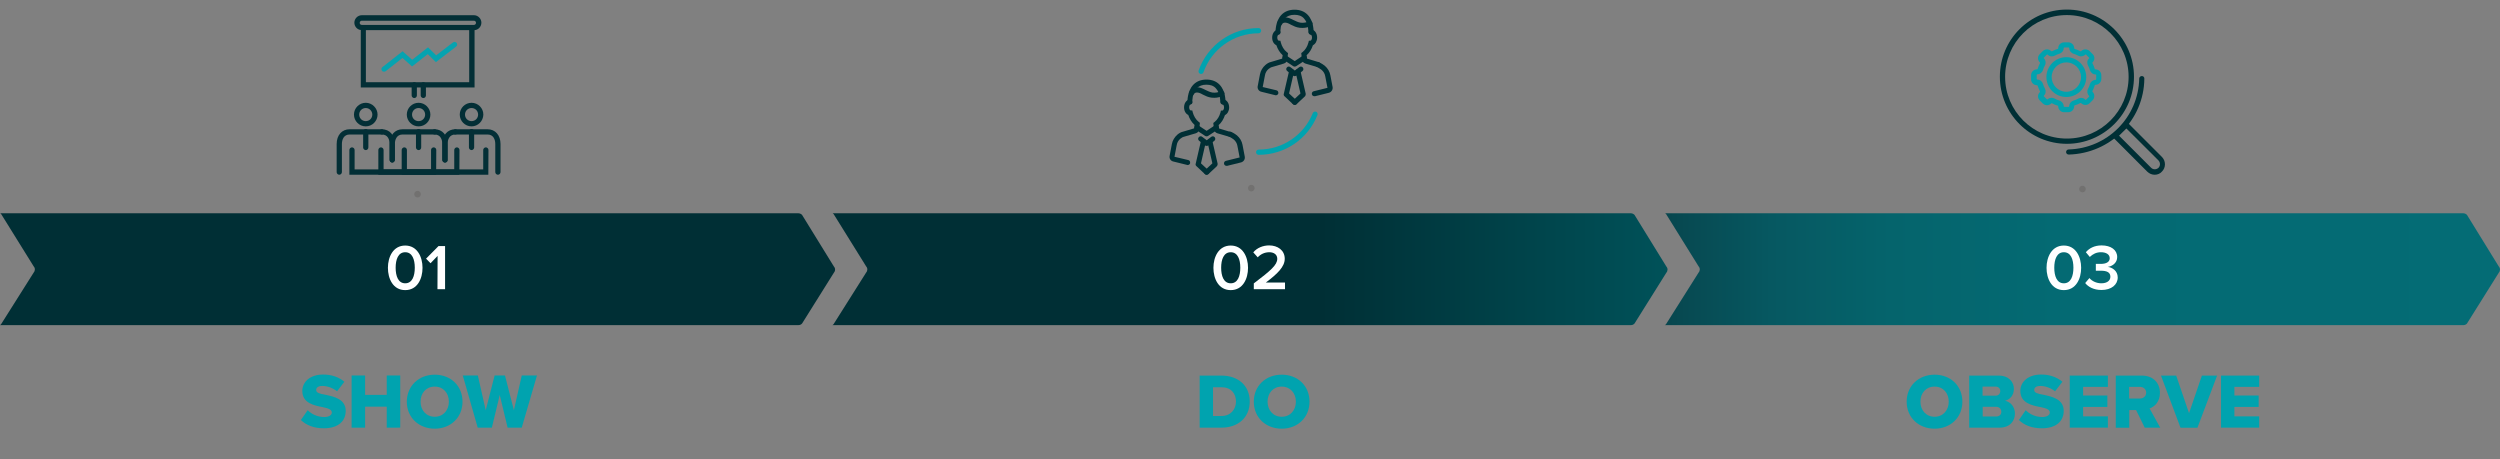 <?xml version="1.0" encoding="utf-8"?>
<!-- Generator: Adobe Illustrator 27.0.0, SVG Export Plug-In . SVG Version: 6.00 Build 0)  -->
<svg version="1.1" id="Layer_1" xmlns="http://www.w3.org/2000/svg" xmlns:xlink="http://www.w3.org/1999/xlink" x="0px" y="0px"
	 viewBox="0 0 1907 350.1" style="enable-background:new 0 0 1907 350.1;" xml:space="preserve">
<rect x="0" y="0" width="1907" height="350.1" fill="#808080" stroke="none"/>
<style type="text/css">
	
		.st0{opacity:0.66;fill:none;stroke:#6B6968;stroke-width:5;stroke-linecap:round;stroke-miterlimit:10;stroke-dasharray:0,8,0,8,0,8;enable-background:new    ;}
	.st1{fill:url(#SVGID_1_);}
	.st2{fill:#002F35;}
	.st3{fill:url(#SVGID_00000039841350726525824950000008864141761024521149_);}
	.st4{fill:#FFFFFF;}
	.st5{enable-background:new    ;}
	.st6{fill:#00A3AF;}
	.st7{fill:#032F36;}
	.st8{fill:#06A3B0;}
</style>
<line class="st0" x1="318.5" y1="148.1" x2="318.5" y2="231.2"/>
<line class="st0" x1="954.5" y1="143.5" x2="954.5" y2="226.6"/>
<line class="st0" x1="1588.5" y1="144.2" x2="1588.5" y2="227.3"/>
<g>
	
		<linearGradient id="SVGID_1_" gradientUnits="userSpaceOnUse" x1="1789.363" y1="438.65" x2="625.931" y2="438.65" gradientTransform="matrix(1 0 0 -1 -4.958 644)">
		<stop  offset="0" style="stop-color:#00959F"/>
		<stop  offset="0.668" style="stop-color:#002F35"/>
	</linearGradient>
	<path class="st1" d="M1271.1,208l-24.3,38.8c-0.7,0.8-1.7,1.2-2.7,1.2H635c0.3-0.2,0.7-0.4,0.9-0.8l24.8-39.3
		c1.2-1.4,1.2-3.4,0-4.7l-24.8-39.9c-0.2-0.2-0.4-0.4-0.7-0.6h608.9c1,0,2,0.5,2.7,1.2l24.3,39.4
		C1272.3,204.6,1272.3,206.6,1271.1,208z"/>
	<path class="st2" d="M636.1,208l-24.3,38.8c-0.7,0.8-1.7,1.2-2.7,1.2H0c0.3-0.2,0.7-0.4,0.9-0.8l24.8-39.3c1.2-1.4,1.2-3.4,0-4.7
		L0.9,163.3c-0.2-0.2-0.4-0.4-0.7-0.6h608.9c1,0,2,0.5,2.7,1.2l24.3,39.4C637.3,204.6,637.3,206.6,636.1,208z"/>
	
		<linearGradient id="SVGID_00000018957801233012172750000000248711115928517008_" gradientUnits="userSpaceOnUse" x1="1931.92" y1="438.65" x2="1207.278" y2="438.65" gradientTransform="matrix(1 0 0 -1 -4.958 644)">
		<stop  offset="0" style="stop-color:#00959F"/>
		<stop  offset="0" style="stop-color:#046C75"/>
		<stop  offset="0.492" style="stop-color:#046A73"/>
		<stop  offset="0.669" style="stop-color:#05646C"/>
		<stop  offset="0.795" style="stop-color:#065861"/>
		<stop  offset="0.897" style="stop-color:#074850"/>
		<stop  offset="0.984" style="stop-color:#09343A"/>
		<stop  offset="1" style="stop-color:#092F35"/>
	</linearGradient>
	<path style="fill:url(#SVGID_00000018957801233012172750000000248711115928517008_);" d="M1906.1,208l-24.3,38.8
		c-0.7,0.8-1.7,1.2-2.7,1.2H1270c0.3-0.2,0.7-0.4,0.9-0.8l24.8-39.3c1.2-1.4,1.2-3.4,0-4.7l-24.8-39.9c-0.2-0.2-0.4-0.4-0.7-0.6
		h608.9c1,0,2,0.5,2.7,1.2l24.3,39.4C1907.3,204.6,1907.3,206.6,1906.1,208z"/>
	<g>
		<path class="st4" d="M309.1,187.3c9.2,0,13.2,8.7,13.2,17s-3.9,17-13.2,17s-13.2-8.7-13.2-17S299.9,187.3,309.1,187.3z
			 M309.1,192.4c-5.4,0-7.3,5.6-7.3,11.8c0,6.3,1.9,11.9,7.3,11.9s7.3-5.6,7.3-11.9C316.4,198,314.5,192.4,309.1,192.4z"/>
		<path class="st4" d="M333.8,195.2l-5.4,5.6l-3.4-3.5l9.5-9.6h5v32.9h-5.8L333.8,195.2L333.8,195.2z"/>
	</g>
	<g>
		<path class="st4" d="M938.8,187.3c9.2,0,13.2,8.7,13.2,17s-3.9,17-13.2,17s-13.2-8.7-13.2-17S929.6,187.3,938.8,187.3z
			 M938.8,192.4c-5.4,0-7.3,5.6-7.3,11.8c0,6.3,1.9,11.9,7.3,11.9s7.3-5.6,7.3-11.9C946.1,198,944.2,192.4,938.8,192.4z"/>
		<path class="st4" d="M956.5,216.1c12.8-9.7,17.8-14,17.8-18.7c0-3.5-3-5-6-5c-3.8,0-6.8,1.6-8.9,3.9l-3.4-3.8
			c2.9-3.5,7.5-5.3,12.1-5.3c6.4,0,11.9,3.6,11.9,10.2c0,6.1-5.6,11.5-14.4,18.1h14.6v5.1h-23.8v-4.5H956.5z"/>
	</g>
	<g>
		<path class="st4" d="M1574.3,187.3c9.2,0,13.2,8.7,13.2,17s-3.9,17-13.2,17s-13.2-8.7-13.2-17S1565.1,187.3,1574.3,187.3z
			 M1574.3,192.4c-5.4,0-7.3,5.6-7.3,11.8c0,6.3,1.9,11.9,7.3,11.9s7.3-5.6,7.3-11.9C1581.6,198,1579.7,192.4,1574.3,192.4z"/>
		<path class="st4" d="M1593.8,212.1c2.1,2.5,5.6,4,9.1,4c4.3,0,6.9-2,6.9-5c0-3.3-2.6-4.6-7.3-4.6c-1.4,0-3.3,0-3.8,0v-5.2
			c0.6,0,2.5,0,3.8,0c3.8,0,6.8-1.3,6.8-4.3c0-3.1-3-4.6-6.7-4.6c-3.4,0-6.1,1.3-8.5,3.6l-3-3.6c2.5-3,6.5-5.2,12-5.2
			c7.1,0,11.9,3.4,11.9,8.9c0,4.4-3.7,7-7.2,7.5c3.2,0.3,7.6,2.9,7.6,8c0,5.6-4.8,9.6-12.4,9.6c-5.9,0-10.2-2.4-12.4-5.3
			L1593.8,212.1z"/>
	</g>
</g>
<g class="st5">
	<path class="st6" d="M234.7,312.9c2.9,2.9,7.3,5.2,12.7,5.2c3.5,0,5.7-1.5,5.7-3.4c0-2.3-2.6-3.2-6.8-4.1
		c-6.6-1.3-15.7-3-15.7-12.4c0-6.7,5.7-12.5,15.9-12.5c6.4,0,11.9,1.9,16.2,5.5l-5.6,7.3c-3.3-2.7-7.7-4.1-11.2-4.1
		c-3.4,0-4.7,1.4-4.7,3.1c0,2.1,2.4,2.8,6.9,3.6c6.6,1.4,15.6,3.3,15.6,12.3c0,8-5.9,13.3-16.6,13.3c-8,0-13.6-2.5-17.6-6.3
		L234.7,312.9z"/>
	<path class="st6" d="M295,310.2h-16.5v16h-10.3v-39.8h10.3v14.8H295v-14.8h10.3v39.8H295V310.2z"/>
	<path class="st6" d="M331.6,285.8c12.2,0,21.2,8.5,21.2,20.6s-9.1,20.6-21.2,20.6s-21.3-8.5-21.3-20.6
		C310.4,294.3,319.5,285.8,331.6,285.8z M331.6,294.9c-6.6,0-10.8,5-10.8,11.5c0,6.4,4.2,11.5,10.8,11.5c6.6,0,10.8-5.1,10.8-11.5
		C342.4,299.9,338.2,294.9,331.6,294.9z"/>
	<path class="st6" d="M381.2,301.3l-6,24.9h-10.8L353,286.4h11.5l6,26.5l6.8-26.5h7.9l6.8,26.5l6-26.5h11.6L398,326.2h-10.8
		L381.2,301.3z"/>
</g>
<g class="st5">
	<path class="st6" d="M915.1,286.5h16.7c12.5,0,21.5,7.5,21.5,19.8s-9,19.9-21.5,19.9h-16.7V286.5z M931.8,317.3c7,0,11-5.1,11-11
		c0-6.1-3.7-10.9-11-10.9h-6.5v21.9H931.8z"/>
	<path class="st6" d="M977.7,285.8c12.2,0,21.2,8.5,21.2,20.6s-9.1,20.6-21.2,20.6c-12.2,0-21.3-8.5-21.3-20.6
		S965.5,285.8,977.7,285.8z M977.7,294.9c-6.6,0-10.8,5-10.8,11.5c0,6.4,4.2,11.5,10.8,11.5s10.8-5.1,10.8-11.5
		C988.5,299.9,984.2,294.9,977.7,294.9z"/>
</g>
<g class="st5">
	<path class="st6" d="M1475.7,285.8c12.2,0,21.2,8.5,21.2,20.6s-9.1,20.6-21.2,20.6c-12.2,0-21.3-8.5-21.3-20.6
		C1454.4,294.3,1463.6,285.8,1475.7,285.8z M1475.7,294.9c-6.6,0-10.8,5-10.8,11.5c0,6.4,4.2,11.5,10.8,11.5
		c6.6,0,10.8-5.1,10.8-11.5C1486.5,299.9,1482.3,294.9,1475.7,294.9z"/>
	<path class="st6" d="M1502.1,286.5h22.5c7.9,0,11.6,5.1,11.6,10.1c0,4.9-3,8.3-6.8,9.1c4.2,0.7,7.6,4.7,7.6,9.7
		c0,5.8-3.9,10.8-11.7,10.8h-23.2V286.5z M1522.3,301.8c2.1,0,3.5-1.5,3.5-3.5s-1.4-3.4-3.5-3.4h-10v6.9H1522.3z M1522.7,317.7
		c2.4,0,3.9-1.5,3.9-3.6c0-2-1.4-3.8-3.9-3.8h-10.3v7.4H1522.7z"/>
	<path class="st6" d="M1545.2,312.9c2.9,2.9,7.3,5.2,12.7,5.2c3.5,0,5.7-1.5,5.7-3.4c0-2.3-2.6-3.2-6.8-4.1
		c-6.6-1.3-15.7-3-15.7-12.4c0-6.7,5.7-12.5,15.9-12.5c6.4,0,11.9,1.9,16.2,5.5l-5.6,7.3c-3.3-2.7-7.7-4.1-11.2-4.1
		c-3.4,0-4.7,1.4-4.7,3.1c0,2.1,2.4,2.8,6.9,3.6c6.6,1.4,15.6,3.3,15.6,12.3c0,8-5.9,13.3-16.6,13.3c-8,0-13.6-2.5-17.6-6.3
		L1545.2,312.9z"/>
	<path class="st6" d="M1578.8,286.5h29.1v8.6H1589v6.6h18.5v8.7H1589v7.2h18.9v8.6h-29.1V286.5z"/>
	<path class="st6" d="M1629.4,312.8h-5.2v13.5h-10.3v-39.8h19.9c8.8,0,13.8,5.8,13.8,13.2c0,6.9-4.2,10.6-7.9,11.9l8.1,14.6H1636
		L1629.4,312.8z M1632.2,295.1h-8.1v8.9h8.1c2.7,0,4.9-1.7,4.9-4.5S1634.9,295.1,1632.2,295.1z"/>
	<path class="st6" d="M1648.4,286.5h11.6l9.8,28.7l9.8-28.7h11.6l-15,39.8h-12.9L1648.4,286.5z"/>
	<path class="st6" d="M1694.2,286.5h29.1v8.6h-18.9v6.6h18.5v8.7h-18.5v7.2h18.9v8.6h-29.1V286.5z"/>
</g>
<g>
	<g>
		<path class="st7" d="M362,66.7h-86.8V22.9c-2.8-0.3-4.9-2.8-4.9-5.6c0-3.1,2.6-5.7,5.7-5.7h85.5c3.1,0,5.7,2.6,5.7,5.7
			c0,3-2.3,5.5-5.2,5.7L362,66.7L362,66.7z M279.1,62.7h78.8V23h-78.8V62.7z M276,19h85.5c0.9,0,1.6-0.7,1.6-1.6s-0.7-1.6-1.6-1.6
			H276c-0.9,0-1.6,0.7-1.6,1.6C274.3,18.3,275.1,19,276,19z"/>
	</g>
	<g>
		<path class="st8" d="M292.9,54.7c-0.6,0-1.2-0.2-1.5-0.7c-0.7-0.8-0.6-2.1,0.3-2.8l15.4-12.1l7.3,6.5l12.1-9.5l6.2,6.1l12.8-9.8
			c0.9-0.7,2.1-0.5,2.8,0.3c0.7,0.9,0.5,2.1-0.3,2.8l-15.5,11.9l-6.2-6.1l-12,9.4l-7.3-6.5l-12.8,10.1
			C293.8,54.6,293.3,54.7,292.9,54.7z"/>
	</g>
	<g>
		<path class="st7" d="M339.4,124c-1,0-2-0.9-2-2v-12.1c0-3.6-1.5-7.3-5.9-7.3c-1,0-2-0.9-2-2c0-1,0.9-2,2-2c5.9,0,9.9,4.5,9.9,11.3
			V122C341.5,123.1,340.6,124,339.4,124z"/>
	</g>
	<g>
		<path class="st7" d="M299.2,124c-1,0-2-0.9-2-2v-12.1c0-6.8,4-11.3,9.9-11.3h24.6c1,0,2,0.9,2,2c0,1-0.9,2-2,2h-24.6
			c-4.4,0-5.9,3.8-5.9,7.3V122C301.1,123.1,300.2,124,299.2,124z"/>
	</g>
	<g>
		<path class="st7" d="M372.5,133.3h-106v-18.9c0-1,0.9-2,2-2c1,0,2,0.9,2,2v14.8h98.1v-14.8c0-1,0.9-2,2-2c1,0,2,0.9,2,2
			L372.5,133.3L372.5,133.3z"/>
	</g>
	<g>
		<path class="st7" d="M319.3,114.5c-1,0-2-0.9-2-2v-12.1c0-1,0.9-2,2-2s2,0.9,2,2v12C321.3,113.6,320.5,114.5,319.3,114.5z"/>
	</g>
	<g>
		<path class="st7" d="M316,74.8c-1,0-2-0.9-2-2v-8.1c0-1,0.9-2,2-2c1,0,2,0.9,2,2v8.1C318,73.9,317.1,74.8,316,74.8z"/>
	</g>
	<g>
		<path class="st7" d="M322.9,74.8c-1,0-2-0.9-2-2v-8.1c0-1,0.9-2,2-2c1,0,2,0.9,2,2v8.1C324.9,73.9,324,74.8,322.9,74.8z"/>
	</g>
	<g>
		<path class="st7" d="M299.2,124c-1,0-2-0.9-2-2v-12.1c0-3.6-1.5-7.3-5.9-7.3c-1,0-2-0.9-2-2c0-1,0.9-2,2-2c5.9,0,9.9,4.5,9.9,11.3
			V122C301.1,123.1,300.2,124,299.2,124z"/>
	</g>
	<g>
		<path class="st7" d="M258.8,133.3c-1,0-2-0.9-2-2v-21.4c0-6.8,4-11.3,9.9-11.3h24.6c1,0,2,0.9,2,2c0,1-0.9,2-2,2h-24.6
			c-4.4,0-5.9,3.8-5.9,7.3v21.4C260.8,132.3,259.9,133.3,258.8,133.3z"/>
	</g>
	<g>
		<path class="st7" d="M279,114.5c-1,0-2-0.9-2-2v-12.1c0-1,0.9-2,2-2c1,0,2,0.9,2,2v12C281,113.6,280.1,114.5,279,114.5z"/>
	</g>
	<g>
		<path class="st7" d="M339.4,124c-1,0-2-0.9-2-2v-12.1c0-6.8,4-11.3,9.9-11.3c1,0,2,0.9,2,2c0,1-0.9,2-2,2c-4.4,0-5.9,3.8-5.9,7.3
			V122C341.5,123.1,340.6,124,339.4,124z"/>
	</g>
	<g>
		<path class="st7" d="M379.8,133.3c-1,0-2-0.9-2-2v-21.4c0-3.6-1.5-7.3-5.9-7.3h-24.6c-1,0-2-0.9-2-2c0-1,0.9-2,2-2h24.6
			c5.9,0,9.9,4.5,9.9,11.3v21.4C381.8,132.3,380.9,133.3,379.8,133.3z"/>
	</g>
	<g>
		<path class="st7" d="M359.7,114.5c-1,0-2-0.9-2-2v-12.1c0-1,0.9-2,2-2s2,0.9,2,2v12C361.7,113.6,360.7,114.5,359.7,114.5z"/>
	</g>
	<g>
		<path class="st7" d="M319.3,96.4c-5,0-9-4.1-9-9c0-5,4.1-9,9-9s9,4.1,9,9C328.3,92.4,324.3,96.4,319.3,96.4z M319.3,82.4
			c-2.8,0-5,2.2-5,5s2.2,5,5,5c2.8,0,5-2.2,5-5S322.1,82.4,319.3,82.4z"/>
	</g>
	<g>
		<path class="st7" d="M279,96.4c-5,0-9-4.1-9-9c0-5,4.1-9,9-9s9,4.1,9,9C288,92.4,283.9,96.4,279,96.4z M279,82.4c-2.8,0-5,2.2-5,5
			s2.2,5,5,5c2.8,0,5-2.2,5-5S281.7,82.4,279,82.4z"/>
	</g>
	<g>
		<path class="st7" d="M359.7,96.4c-5,0-9-4.1-9-9c0-5,4.1-9,9-9c5,0,9,4.1,9,9C368.6,92.4,364.6,96.4,359.7,96.4z M359.7,82.4
			c-2.8,0-5,2.2-5,5s2.2,5,5,5c2.8,0,5-2.2,5-5S362.5,82.4,359.7,82.4z"/>
	</g>
	<g>
		<path class="st7" d="M350.4,133.3h-61.8v-18.9c0-1,0.9-2,2-2c1,0,2,0.9,2,2v14.8h53.9v-14.8c0-1,0.9-2,2-2c1,0,2,0.9,2,2
			L350.4,133.3L350.4,133.3z"/>
	</g>
	<g>
		<path class="st7" d="M332.7,133.3h-26.3v-18.9c0-1,0.9-2,2-2s2,0.9,2,2v14.8h18.4v-14.8c0-1,0.9-2,2-2s2,0.9,2,2L332.7,133.3
			L332.7,133.3z"/>
	</g>
</g>
<g>
	<g>
		<g>
			<g>
				<g>
					<g>
						<g id="Stroke-4_00000059282019393742667520000012467925680295555767_">
							<path class="st2" d="M987.6,58.1c-0.4,0-0.9-0.1-1.2-0.4l-4.5-3.5c-0.9-0.7-1-1.9-0.3-2.7c0.7-0.9,1.9-1,2.7-0.3l3.4,2.6
								l3.4-2.6c0.9-0.7,2.1-0.5,2.7,0.3c0.7,0.9,0.5,2.1-0.3,2.7l-4.5,3.5C988.4,57.9,987.9,58.1,987.6,58.1z"/>
						</g>
						<g id="Stroke-6_00000122709240886171926080000006023717531818848688_">
							<path class="st2" d="M987.6,80c-0.4,0-1-0.2-1.3-0.5l-6.5-6.1c-0.5-0.4-0.8-1.2-0.5-1.9l4-17.3c0.2-1.1,1.3-1.6,2.3-1.4
								c1.1,0.2,1.7,1.3,1.4,2.3l-3.7,16.2l5.7,5.3c0.8,0.8,0.8,2,0.1,2.7C988.6,79.9,988,80,987.6,80z"/>
						</g>
						<g id="Stroke-8_00000042698308843145639890000014576458267088574910_">
							<path class="st2" d="M987.6,80c-0.5,0-1-0.2-1.4-0.7c-0.8-0.8-0.7-2,0.1-2.7l5.7-5.3l-3.7-16.2c-0.2-1.1,0.4-2.1,1.4-2.3
								c1.1-0.2,2.1,0.4,2.3,1.4l4,17.3c0.1,0.7-0.1,1.4-0.5,1.9l-6.5,6.1C988.5,79.9,988,80,987.6,80z"/>
						</g>
						<g id="Stroke-10_00000090282357980147174150000012698817934718755998_">
							<path class="st2" d="M973.1,72.7c-0.1,0-0.3,0-0.4-0.1L962.2,70c-2-0.4-3.3-2.4-2.8-4.4l1.7-8.9c0.5-2.8,2.1-5.3,4.1-7.1
								c1.4-1.2,2.8-2,4.2-2.3l8.7-2.6l0.3-2.6c-2.2-2-3.8-4.6-4.8-7.6c-1.9-0.9-3.2-3-3.2-5.8c0-2.9,1.5-5.3,3.8-6
								c1-0.3,2.1,0.3,2.4,1.3c0.3,1-0.3,2.1-1.3,2.4c-0.4,0.1-1,1-1,2.3c0,1.4,0.7,2.3,1.1,2.3l1.3,0.1l0.3,1.3
								c0.8,3,2.4,5.7,4.6,7.4l0.9,0.7l-0.5,4.7c-0.1,1.1-0.8,2.2-1.6,2.8c-0.3,0.2-0.7,0.4-1.1,0.5l-8.8,2.6
								c-1,0.2-1.9,0.8-2.8,1.5c-1.5,1.2-2.5,3-2.8,4.9l-1.7,8.9l10.5,2.5c1,0.2,1.6,1.3,1.4,2.4C974.8,72.2,974,72.7,973.1,72.7z"
								/>
						</g>
						<g id="Stroke-12_00000127001809459160877230000013026385413298810769_">
							<path class="st2" d="M975,26.4c-1,0-1.9-0.8-2-1.9c0-0.3-0.3-8.2,4.5-13.2c2.5-2.6,5.9-3.9,10-3.9c4.1,0,7.5,1.3,10,3.9
								c4.8,5,4.5,12.8,4.5,13.2c0,1.1-1,1.9-2.1,1.9s-1.9-1-1.9-2.1c0-0.1,0.2-6.5-3.4-10.3c-1.7-1.9-4.1-2.7-7.2-2.7
								c-3.2,0-5.4,0.9-7.3,2.7c-3.7,3.8-3.4,10.2-3.4,10.3C976.9,25.6,976.2,26.4,975,26.4L975,26.4z"/>
						</g>
						<g id="Stroke-14_00000176003220098989588400000009586762429969643420_">
							<path class="st2" d="M993.5,21.3c-0.7,0-1.3,0-2.1-0.1c-2.6-0.3-4.6-1.3-6.6-2.3c-0.5-0.2-1-0.5-1.5-0.8c-1.6-0.8-3-1-4-0.7
								c-0.7,0.2-1.3,0.8-1.5,1.3c-0.4,1-1.6,1.4-2.6,0.9c-1-0.4-1.4-1.6-0.9-2.6c0.8-1.5,2.1-2.7,3.7-3.3c2.1-0.8,4.4-0.5,7.1,0.8
								c0.5,0.2,1.1,0.5,1.6,0.8c1.9,0.9,3.5,1.7,5.3,2c2.5,0.3,4.6-0.1,6.4-1.1c1-0.5,2.1-0.1,2.6,0.9c0.5,1,0.1,2.1-0.9,2.6
								C998.1,20.8,995.9,21.3,993.5,21.3z"/>
						</g>
						<g id="Stroke-16_00000075141071030872738590000015426104952263363734_">
							<path class="st2" d="M987.6,50.8c-0.3,0-0.8-0.1-1.1-0.3l-7.3-4.8c-0.9-0.5-1.1-1.7-0.5-2.7c0.5-0.9,1.7-1.1,2.7-0.5l6.2,4.1
								l6.2-4.1c0.9-0.5,2.1-0.3,2.7,0.5c0.5,0.9,0.3,2.1-0.5,2.7l-7.3,4.8C988.3,50.7,987.9,50.8,987.6,50.8z"/>
						</g>
						<g id="Stroke-18_00000000940482063102394490000007630414014652082111_">
							<path class="st2" d="M1005.2,51.2c-0.2,0-0.3,0-0.5-0.1l-8.9-2.6c-0.4-0.1-0.8-0.3-1.1-0.5c-0.9-0.7-1.5-1.6-1.6-2.8
								l-0.5-4.7l0.9-0.7c2.2-1.7,3.8-4.4,4.6-7.4l0.3-1.3l1.3-0.1c0.3,0,1.1-0.9,1.1-2.3c0-1.3-0.5-2.2-1-2.3
								c-1-0.2-1.6-1.3-1.4-2.4c0.2-1,1.3-1.6,2.4-1.4c2.3,0.5,3.9,3,3.9,6.1c0,2.6-1.3,4.9-3.2,5.8c-1,3-2.6,5.7-4.8,7.6l0.3,2.6
								l8.9,2.7c1,0.3,1.6,1.4,1.3,2.4C1006.8,50.6,1006,51.2,1005.2,51.2z"/>
						</g>
					</g>
				</g>
				<g id="Stroke-10_00000083797355360574869220000004324448084642506634_">
					<path class="st2" d="M1002.6,73.4c-0.9,0-1.6-0.5-1.9-1.4c-0.2-1.1,0.3-2.1,1.4-2.4l10.5-2.6l-1.7-8.8c-0.3-2-1.4-3.7-2.8-4.9
						c-0.5-0.4-2.3-1.6-3.5-2.2c-1-0.3-1.5-1.4-1.2-2.5c0.3-1,1.4-1.5,2.5-1.2c2.1,0.8,4.5,2.6,4.7,2.8c2.2,1.9,3.7,4.4,4.2,7.2
						l1.7,8.9c0.4,2-0.9,4-2.9,4.5l-10.5,2.6C1003,73.4,1002.9,73.4,1002.6,73.4z"/>
				</g>
			</g>
		</g>
		<g>
			<g>
				<g>
					<g>
						<g id="Stroke-4_00000005229457385951095950000007849243368969817514_">
							<path class="st2" d="M920.4,111.3c-0.4,0-0.9-0.1-1.2-0.4l-4.5-3.5c-0.9-0.7-1-1.9-0.3-2.7c0.7-0.9,1.9-1,2.7-0.3l3.4,2.6
								l3.4-2.6c0.9-0.7,2.1-0.5,2.7,0.3c0.7,0.9,0.5,2.1-0.3,2.7l-4.5,3.5C921.3,111.2,920.9,111.3,920.4,111.3z"/>
						</g>
						<g id="Stroke-6_00000167380690283598316390000017107464201793421475_">
							<path class="st2" d="M920.4,133.3c-0.4,0-1-0.2-1.3-0.5l-6.5-6.1c-0.5-0.4-0.8-1.2-0.5-1.9l4-17.3c0.2-1.1,1.3-1.6,2.3-1.4
								c1.1,0.2,1.7,1.3,1.4,2.3l-3.7,16.2l5.7,5.3c0.8,0.8,0.8,2,0.1,2.7C921.5,133,921,133.3,920.4,133.3z"/>
						</g>
						<g id="Stroke-8_00000124868363085287143440000016381914153625571498_">
							<path class="st2" d="M920.4,133.3c-0.5,0-1-0.2-1.4-0.7c-0.8-0.8-0.7-2,0.1-2.7l5.7-5.3l-3.7-16.2c-0.2-1.1,0.4-2.1,1.4-2.3
								c1.1-0.2,2.1,0.4,2.3,1.4l4,17.3c0.1,0.7-0.1,1.4-0.5,1.9l-6.5,6.1C921.4,133,920.9,133.3,920.4,133.3z"/>
						</g>
						<g id="Stroke-10_00000046303110732963342180000002516804756484910997_">
							<path class="st2" d="M905.9,125.9c-0.1,0-0.3,0-0.4-0.1l-10.5-2.6c-2-0.4-3.3-2.4-2.8-4.4l1.7-8.9c0.5-2.8,2.1-5.3,4.1-7.1
								c1.4-1.2,2.8-2,4.2-2.3l8.7-2.6l0.3-2.6c-2.2-2-3.8-4.6-4.8-7.6c-1.9-0.9-3.2-3-3.2-5.8c0-2.9,1.5-5.3,3.8-6
								c1-0.3,2.1,0.3,2.4,1.3c0.3,1-0.3,2.1-1.3,2.4c-0.4,0.1-1,1-1,2.3c0,1.4,0.7,2.3,1.1,2.3l1.3,0.1l0.3,1.3
								c0.8,3,2.4,5.7,4.6,7.4l0.9,0.7l-0.5,4.7c-0.1,1.1-0.8,2.2-1.6,2.8c-0.3,0.2-0.7,0.4-1.1,0.5l-8.9,2.6
								c-1,0.2-1.9,0.8-2.8,1.5c-1.5,1.2-2.5,3-2.8,4.9l-1.7,8.9l10.5,2.5c1.1,0.2,1.6,1.3,1.4,2.4
								C907.7,125.3,906.8,125.9,905.9,125.9z"/>
						</g>
						<g id="Stroke-12_00000161594998621277530030000005418722016135586197_">
							<path class="st2" d="M907.8,79.7c-1,0-1.9-0.8-2-1.9c0-0.3-0.3-8.2,4.5-13.2c2.5-2.6,5.9-3.9,10-3.9s7.5,1.3,10,3.9
								c4.8,5,4.5,12.8,4.5,13.2c0,1.1-1,1.9-2.1,1.9c-1.1,0-1.9-1-1.9-2.1c0-0.1,0.2-6.5-3.4-10.3c-1.7-1.9-4.1-2.7-7.2-2.7
								s-5.4,0.9-7.3,2.7c-3.6,3.8-3.4,10.2-3.4,10.3C909.9,78.7,909,79.6,907.8,79.7C907.9,79.7,907.9,79.7,907.8,79.7z"/>
						</g>
						<g id="Stroke-14_00000043418445765080343890000003835256039011749531_">
							<path class="st2" d="M926.3,74.6c-0.7,0-1.3,0-2.1-0.1c-2.6-0.3-4.6-1.3-6.6-2.3c-0.5-0.2-1-0.5-1.5-0.8c-1.6-0.8-3-1-4-0.7
								c-0.7,0.2-1.3,0.8-1.5,1.3c-0.4,1-1.6,1.4-2.6,0.9c-1-0.4-1.4-1.6-0.9-2.6c0.8-1.5,2.1-2.7,3.7-3.3c2.1-0.8,4.4-0.5,7.1,0.8
								c0.5,0.2,1.1,0.5,1.6,0.8c1.9,0.9,3.5,1.7,5.3,2c2.5,0.3,4.6-0.1,6.4-1.1c1-0.5,2.1-0.1,2.6,0.9c0.5,1,0.1,2.1-0.9,2.6
								C930.9,74,928.7,74.6,926.3,74.6z"/>
						</g>
						<g id="Stroke-16_00000005265589504783384200000004154731997965159053_">
							<path class="st2" d="M920.4,104c-0.3,0-0.8-0.1-1.1-0.3l-7.3-4.8c-0.9-0.5-1.1-1.7-0.5-2.7c0.5-0.9,1.7-1.1,2.7-0.5l6.2,4.1
								l6.2-4.1c0.9-0.5,2.1-0.3,2.7,0.5c0.5,0.9,0.3,2.1-0.5,2.7l-7.3,4.8C921.2,103.9,920.9,104,920.4,104z"/>
						</g>
						<g id="Stroke-18_00000074440346576586238370000003887535254285938347_">
							<path class="st2" d="M938.1,104.4c-0.2,0-0.3,0-0.5-0.1l-8.9-2.6c-0.4-0.1-0.8-0.3-1.1-0.5c-0.9-0.7-1.5-1.6-1.6-2.7
								l-0.5-4.7l0.9-0.7c2.2-1.7,3.8-4.4,4.6-7.4l0.3-1.3l1.3-0.1c0.3,0,1.1-0.9,1.1-2.3c0-1.3-0.5-2.2-1-2.3
								c-1-0.2-1.6-1.3-1.4-2.4c0.2-1,1.3-1.6,2.4-1.4c2.3,0.5,3.9,3,3.9,6.1c0,2.6-1.3,4.9-3.2,5.8c-1,3-2.6,5.7-4.8,7.6l0.3,2.6
								l8.9,2.7c1,0.3,1.6,1.4,1.3,2.4C939.7,103.9,938.9,104.4,938.1,104.4z"/>
						</g>
					</g>
				</g>
				<g id="Stroke-10_00000083806108256059764400000009746550554899822015_">
					<path class="st2" d="M935.6,126.5c-0.9,0-1.6-0.5-1.9-1.4c-0.2-1.1,0.3-2.1,1.4-2.4l10.5-2.6l-1.7-8.8c-0.3-2-1.4-3.7-2.8-4.9
						c-0.5-0.4-2.3-1.6-3.5-2.2c-1-0.3-1.5-1.4-1.2-2.5c0.3-1,1.4-1.5,2.5-1.2c2.1,0.8,4.5,2.6,4.7,2.8c2.2,1.9,3.7,4.4,4.2,7.2
						l1.7,8.9c0.4,2.1-0.9,4-2.9,4.5l-10.5,2.6C935.9,126.5,935.7,126.5,935.6,126.5z"/>
				</g>
			</g>
		</g>
	</g>
	<g>
		<path class="st6" d="M916.2,56.4c-0.2,0-0.4,0-0.7-0.1c-1-0.3-1.5-1.4-1.2-2.5c6.8-19.4,25.2-32.4,45.7-32.4c1.1,0,2,0.9,2,2
			s-0.9,2-2,2c-18.9,0-35.8,12-42,29.8C917.8,55.8,917.1,56.4,916.2,56.4z"/>
	</g>
	<g>
		<path class="st6" d="M960.1,118.1c-1.1,0-2-0.9-2-2s0.9-2,2-2c18.2,0,34.4-10.9,41.3-27.8c0.4-1,1.5-1.4,2.5-1.1
			c1,0.4,1.4,1.5,1.1,2.5C997.5,106.3,979.9,118.1,960.1,118.1z"/>
	</g>
</g>
<g>
	<g>
		<path class="st2" d="M1576.6,109.7c-28.1,0-51.1-22.9-51.1-51.2s22.9-51.2,51.1-51.2c28.1,0,51.2,22.9,51.2,51.2
			S1604.7,109.7,1576.6,109.7z M1576.6,11.5c-26,0-47.1,21.1-47.1,47.1s21.1,47.1,47.1,47.1c26,0,47.1-21.1,47.1-47.1
			S1602.4,11.5,1576.6,11.5z"/>
	</g>
	<g>
		<path class="st2" d="M1578,117.9c-1.1,0-2-0.9-2-1.9c0-1.1,0.9-2,1.9-2c29.6-0.8,53.3-24.5,53.9-54.1c0-1.1,1-1.9,2-1.9
			c1.1,0,2,0.9,1.9,2C1635.4,91.6,1609.8,117.1,1578,117.9L1578,117.9z"/>
	</g>
	<g>
		<path class="st2" d="M1643.6,133.3c-2,0-4.1-0.8-5.7-2.4l-27.3-27.3l11.2-11.2l27.3,27.3c3.1,3.1,3.1,8.2,0,11.2l0,0
			C1647.7,132.5,1645.7,133.3,1643.6,133.3z M1647.9,129.5L1647.9,129.5L1647.9,129.5z M1616.4,103.5l24.5,24.5c1.5,1.5,4,1.5,5.6,0
			c1.5-1.5,1.5-4,0-5.6L1622,98L1616.4,103.5z"/>
	</g>
	<g>
		<g>
			<path class="st6" d="M1576.2,74c-8.4,0-15.2-6.8-15.2-15.2s6.8-15.2,15.2-15.2c8.4,0,15.2,6.8,15.2,15.2S1584.6,74,1576.2,74z
				 M1576.2,47.6c-6.1,0-11.2,5-11.2,11.2c0,6.1,5,11.2,11.2,11.2c6.1,0,11.2-5,11.2-11.2C1587.4,52.6,1582.4,47.6,1576.2,47.6z"/>
		</g>
		<g>
			<path class="st6" d="M1577.7,85.6h-3.2c-2.5,0-4.5-2-4.5-4.5c0-0.2-0.1-0.5-0.3-0.5c-1.6-0.5-3.1-1-4.4-1.8
				c-0.2-0.1-0.5-0.1-0.6,0.1c-1.8,1.8-4.7,1.8-6.5,0l-2.2-2.2c-0.9-0.9-1.4-2-1.4-3.2s0.5-2.4,1.4-3.2c0.1-0.1,0.2-0.3,0.1-0.6
				c-0.8-1.4-1.4-3-1.8-4.4c-0.1-0.2-0.2-0.3-0.5-0.3c-2.5,0-4.5-2-4.5-4.5v-3.1c0-2.5,2-4.5,4.5-4.5c0.2,0,0.5-0.1,0.5-0.3
				c0.5-1.6,1-3.1,1.8-4.4c0.1-0.2,0.1-0.5-0.1-0.6c-0.9-0.9-1.4-2-1.4-3.2c0-1.2,0.5-2.4,1.4-3.2l2.2-2.2c1.8-1.8,4.7-1.8,6.5,0
				c0.1,0.1,0.3,0.2,0.6,0.1c1.4-0.8,3-1.4,4.4-1.8c0.2-0.1,0.3-0.2,0.3-0.5c0-2.5,2-4.5,4.5-4.5h3.2c2.5,0,4.5,2,4.5,4.5
				c0,0.2,0.1,0.5,0.3,0.5c1.6,0.5,3.1,1,4.4,1.8c0.2,0.1,0.5,0.1,0.6-0.1c1.8-1.8,4.7-1.8,6.5,0l2.2,2.2c0.9,0.9,1.4,2,1.4,3.2
				c0,1.2-0.5,2.4-1.4,3.2c-0.1,0.1-0.2,0.3-0.1,0.6c0.8,1.4,1.4,3,1.8,4.4c0,0.2,0.2,0.3,0.5,0.3c2.5,0,4.5,2,4.5,4.5v2.8
				c0,2.5-2,4.5-4.5,4.5c-0.2,0-0.5,0.1-0.5,0.3c-0.5,1.5-1,3.1-1.8,4.4c-0.1,0.2-0.1,0.5,0.1,0.6c1.8,1.8,1.8,4.7,0,6.5l-2.2,2.2
				c-1.8,1.8-4.7,1.8-6.5,0c-0.1-0.1-0.3-0.2-0.6-0.1c-1.4,0.8-3,1.4-4.4,1.8c-0.2,0-0.3,0.2-0.3,0.5
				C1582.2,83.6,1580.2,85.6,1577.7,85.6z M1565.1,74.6c0.7,0,1.5,0.2,2.2,0.6c1.1,0.7,2.4,1.1,3.6,1.5c1.9,0.6,3.3,2.4,3.3,4.3
				c0,0.2,0.2,0.5,0.5,0.5h3.2c0.2,0,0.5-0.2,0.5-0.5c0-2,1.4-3.7,3.3-4.3c1.2-0.3,2.5-0.9,3.6-1.5c1.7-0.9,4-0.7,5.3,0.8
				c0.2,0.2,0.5,0.2,0.7,0l2.2-2.2c0.2-0.2,0.2-0.5,0-0.7c-1.4-1.4-1.7-3.6-0.8-5.3c0.7-1.1,1.1-2.4,1.5-3.6
				c0.6-1.9,2.4-3.3,4.3-3.3c0.2,0,0.5-0.2,0.5-0.5v-3.1c0-0.2-0.2-0.5-0.5-0.5c-2,0-3.7-1.4-4.3-3.3c-0.3-1.2-0.9-2.5-1.5-3.6
				c-0.9-1.7-0.7-4,0.8-5.3c0.2-0.2,0.2-0.5,0-0.7l-2.2-2.2c-0.2-0.2-0.5-0.2-0.7,0c-1.4,1.4-3.6,1.7-5.3,0.8
				c-1.1-0.7-2.4-1.1-3.6-1.5c-1.9-0.6-3.3-2.4-3.3-4.3c0-0.2-0.2-0.5-0.5-0.5h-3.2c-0.2,0-0.5,0.2-0.5,0.5c0,2-1.4,3.7-3.3,4.3
				c-1.2,0.3-2.5,0.9-3.6,1.5c-1.7,0.9-4,0.7-5.3-0.8c-0.2-0.2-0.5-0.2-0.7,0l-2.2,2.2c-0.1,0.1-0.1,0.2-0.1,0.3
				c0,0.1,0,0.2,0.1,0.3c1.4,1.4,1.7,3.6,0.8,5.3c-0.7,1.1-1.1,2.4-1.5,3.6c-0.6,1.9-2.4,3.3-4.3,3.3c-0.2,0-0.5,0.2-0.5,0.5v3
				c0,0.2,0.2,0.5,0.5,0.5c2,0,3.7,1.4,4.3,3.3c0.3,1.2,0.9,2.5,1.5,3.6c0.9,1.7,0.7,4-0.8,5.3c-0.1,0.1-0.1,0.2-0.1,0.3
				c0,0.1,0,0.2,0.1,0.3l2.2,2.2c0.2,0.2,0.5,0.2,0.7,0C1562.7,75,1564,74.6,1565.1,74.6z"/>
		</g>
	</g>
</g>
</svg>
